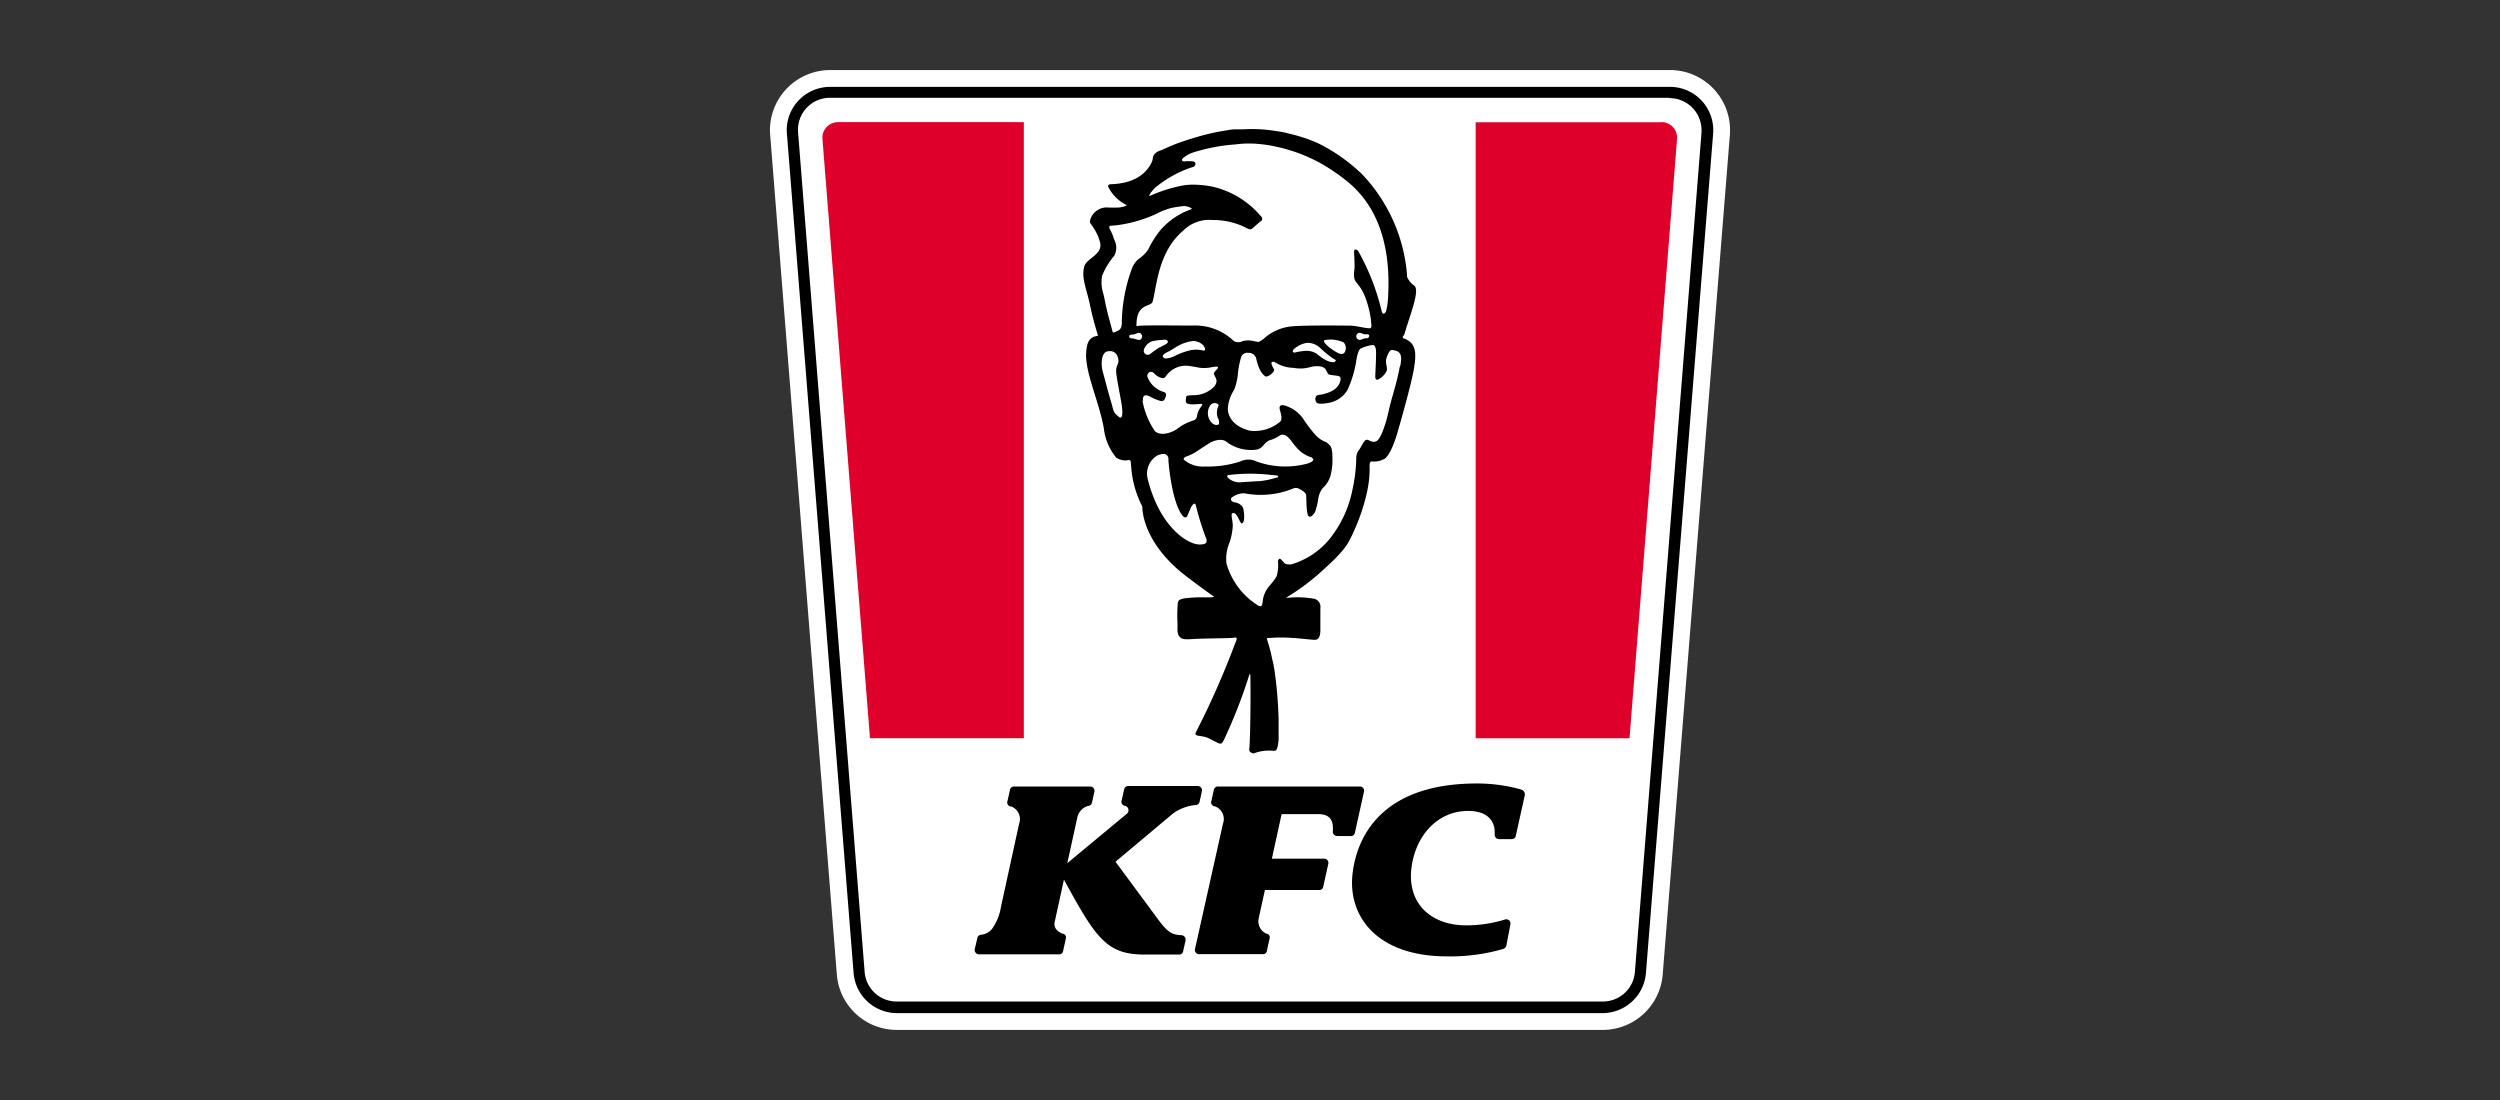 <svg xmlns="http://www.w3.org/2000/svg" xmlns:xlink="http://www.w3.org/1999/xlink" width="250" height="110" viewBox="0 0 250 110">
  <rect x="0" y="0" width="250" height="110" fill="#333333" stroke="none"/>
  <defs>
    <clipPath id="clip-path">
      <rect id="Rectangle_235" data-name="Rectangle 235" width="96.011" height="95.985" fill="none"/>
    </clipPath>
  </defs>
  <g id="kfc" transform="translate(1582 -7638)">
    <rect id="Rectangle_225" data-name="Rectangle 225" width="250" height="110" transform="translate(-1582 7638)" fill="#fff" opacity="0"/>
    <g id="Group_589" data-name="Group 589" transform="translate(-1505.006 7645.007)">
      <g id="Group_588" data-name="Group 588" clip-path="url(#clip-path)">
        <path id="Path_671" data-name="Path 671" d="M95.139,7.2,88.424,91.138a4.365,4.365,0,0,1-4.3,3.989H13.512a4.364,4.364,0,0,1-4.324-3.989L2.52,7.2a3.485,3.485,0,0,1-.02-.369A4.336,4.336,0,0,1,6.845,2.5h83.97a2.348,2.348,0,0,1,.376.013A4.336,4.336,0,0,1,95.139,7.2" transform="translate(-0.821 -0.821)" fill="#fff" fill-rule="evenodd"/>
        <path id="Path_672" data-name="Path 672" d="M12.691,95.984a6.009,6.009,0,0,1-6-5.526L.026,6.515A5.007,5.007,0,0,1,0,6.012,6.026,6.026,0,0,1,6.012,0H89.957a4.109,4.109,0,0,1,.585.022,6.014,6.014,0,0,1,5.448,6.5L89.276,90.451a6.02,6.02,0,0,1-5.963,5.533ZM6.017,3.359A2.665,2.665,0,0,0,3.357,6.018a1.831,1.831,0,0,0,.012.193L10.04,90.184A2.7,2.7,0,0,0,12.7,92.626H83.3a2.669,2.669,0,0,0,2.632-2.455L92.645,6.239a2.655,2.655,0,0,0-2.417-2.873.736.736,0,0,0-.148-.009H6.017Z" transform="translate(0 0)" fill="#fff"/>
        <path id="Path_673" data-name="Path 673" d="M91.84,7.753h-.114l.007.013H73.139v61.6H88.523l4.754-59.93A1.564,1.564,0,0,0,91.84,7.753m-63.906,0H9.368A1.56,1.56,0,0,0,7.81,9.312a.726.726,0,0,0,.007.12l4.754,59.93H27.955V7.766Z" transform="translate(-2.566 -2.547)" fill="#de002a" fill-rule="evenodd"/>
        <path id="Path_674" data-name="Path 674" d="M91.19,2.515a2.348,2.348,0,0,0-.376-.013H6.845A4.336,4.336,0,0,0,2.5,6.833a3.5,3.5,0,0,0,.02.369L9.188,91.138a4.364,4.364,0,0,0,4.324,3.989H84.119a4.365,4.365,0,0,0,4.3-3.989L95.139,7.2A4.335,4.335,0,0,0,91.19,2.515m2.787,4.566L87.316,91.017a3.205,3.205,0,0,1-3.2,2.948H13.492a3.205,3.205,0,0,1-3.2-2.948L3.635,7.048A3.2,3.2,0,0,1,6.576,3.6c.087-.007.168-.007.255-.007H90.767l.013.034a3.2,3.2,0,0,1,3.2,3.2c0,.087,0,.168-.007.255" transform="translate(-0.821 -0.821)" fill-rule="evenodd"/>
        <path id="Path_675" data-name="Path 675" d="M73.66,29.829l-.161-.087A.169.169,0,0,1,73.3,29.6a.162.162,0,0,1,.141-.188.442.442,0,0,1,.047-.2c.47-1.618,1.3-3.673,1.115-4.5a.5.5,0,0,0-.3-.363,2.357,2.357,0,0,1-.571-.765.406.406,0,0,1,0-.128,16.487,16.487,0,0,0-4.586-10.24l-.356-.322c-.336-.309-.685-.6-1.041-.866a16.974,16.974,0,0,0-2.968-1.847,15.391,15.391,0,0,0-2.753-.913l-.443-.114c-.336-.074-.671-.134-1.007-.175a14.269,14.269,0,0,0-3.163-.168h-.759a3.878,3.878,0,0,0-.88.094c-.53.074-1.095.181-1.45.262s-.92.208-1.578.4l-.812.248-.228.074-.886.3c-.45.175-.9.363-1.343.564l-.369.161c-.671.208-.786.577-.806.786a1.347,1.347,0,0,1-.1.383c-.933,1.981-3.122,2.176-4,2.216-.228,0-.43.04-.356.269a3.993,3.993,0,0,0,1.84,1.82c0,.094-.537.208-.671.235a11.2,11.2,0,0,1-1.343,0A1.721,1.721,0,0,0,42.033,17.9a.387.387,0,0,0,.054.349,6.593,6.593,0,0,1,.739,1.242,4.543,4.543,0,0,1,.148.457,1.145,1.145,0,0,1,0,.893c-.4.779-1.4,1.021-1.558,1.8-.215,1.1.168,1.82.584,3.639a30.9,30.9,0,0,0,.813,3.116c0,.04-.013.06-.04.067l-.3.067c-.584.228-.765.671-.833,1.585-.148,1.981,1.343,5.036,1.773,7.655a5.589,5.589,0,0,0,1.236,2.881,1.811,1.811,0,0,0,.671.255c.53.094.759-.242.792.289,0,.114.04.41.047.577a10.156,10.156,0,0,0,1.095,3.76c0,1.162.671,4.217,4.586,7.118q1.269.967,2.579,1.9l.013.013c0,.06-.6.04-.772.06a13.759,13.759,0,0,0-2.169.087c-.745.141-.671.316-.718.86a15.612,15.612,0,0,0,0,1.685c0,.577-.054.987.188,1.269s.4.322,1.424.255,3.68-.06,4.029-.128.349.067.114.584a83.466,83.466,0,0,1-3.9,8.837c-.3.537.53.282,1.236.624,1.276.611,1.229.786,1.565.141a51.444,51.444,0,0,0,2.485-6.352c.034-.175.114-.322.141-.06s.047,5.647-.107,7.386a.31.31,0,0,0,.081.255.7.7,0,0,0,.349.161,4.343,4.343,0,0,1,1.571-.289,3.855,3.855,0,0,1,.477.027l.168-.034a1.167,1.167,0,0,0,.087-.1,1.514,1.514,0,0,0,.107-.322,4.615,4.615,0,0,0,.094-.671V67.761c-.034-1.128-.107-2.243-.222-3.357-.054-.477-.114-.954-.181-1.424-.034-.235-.074-.463-.114-.671s-.081-.322-.128-.551-.094-.436-.148-.671c-.094-.376-.195-.739-.316-1.1a1.391,1.391,0,0,1-.047-.275c0-.081.114,0,.228-.04h.081a14.706,14.706,0,0,1,2.176,0c.269,0,1.645.141,2.014.175s.853.128.833-1.041V56.715a.837.837,0,0,0-.564-.947,9.245,9.245,0,0,0-2.686-.107c-.134,0-.168,0-.128-.04a22.673,22.673,0,0,0,3.257-2.39c1.786-1.6,2.639-2.451,3.183-3.613,0,0,1.954-3.794,1.86-7,0-.671.087-.591.49-.584a1.894,1.894,0,0,0,.833-.195c.826-.188,1.558-3.022,1.558-3.022s1.249-4.3,1.551-6.043c.269-1.565.2-2.478-.752-2.941M44.92,37.585,44.84,37.5c-.544-.363-.51-.833-.671-1.3-.3-.987-.6-2.176-.88-3.19C43.121,32.4,43.08,31,43.913,31a.788.788,0,0,1,.866.524c.3.873-.262.725-.121,1.759.1.732.242,1.45.47,2.686.107.571.3,1.954-.208,1.618m.289-9.468c0,.342-.074.712-.4.833a2.087,2.087,0,0,1-.436.181c-.047,0-.081-.027-.094-.087-.175-.671-.571-2.061-.739-2.948-.054-.282-.114-.564-.181-.839a3.645,3.645,0,0,1-.121-1.82,7.493,7.493,0,0,1,1.215-1.994,1.683,1.683,0,0,0,0-1.578,6.049,6.049,0,0,0-.477-1.135.287.287,0,0,1,0-.235l.06-.04.671-.054a13.54,13.54,0,0,0,4.083-1.2,4.093,4.093,0,0,1,.786-.342,4.849,4.849,0,0,1,.974-.262c.248-.04.544-.081.792-.107.376-.04.967.222.839.3a7.219,7.219,0,0,0-3.1,2.082,9.9,9.9,0,0,0-1.249,1.974,3.372,3.372,0,0,1-.873.873,2.343,2.343,0,0,0-.752,1.027,16.447,16.447,0,0,0-1.007,5.372m1.873,1.706a.375.375,0,0,1-.141.06l-.007-.013a2.462,2.462,0,0,1-.5-.128c-.181-.04-.342,0-.43-.1a.169.169,0,0,1,.06-.282,1.39,1.39,0,0,1,.336-.034c.248-.047.557-.336.786,0a.36.36,0,0,1-.107.5m-.4-1.336a.365.365,0,0,1,0-.121c0-2.243,1.444-1.746,1.612-2.33.416-1.45.517-4.949,3.055-7.091a3.671,3.671,0,0,1,2.968-1.068,7.35,7.35,0,0,1,3,.618c.477.235.718.4.907.255s.671-.6.9-.759.128-.41-.067-.571a8.957,8.957,0,0,0-4.747-2.874,10.06,10.06,0,0,0-1.672-.2,6.566,6.566,0,0,0-1.309.074,14.7,14.7,0,0,0-3.357,1.068c-.047-.054.134-.349.188-.43l.013.02a2.659,2.659,0,0,1,.671-.671,11.732,11.732,0,0,1,3.069-1.7c.248-.074.309-.107.47-.148s.369-.483-.047-.544a3.566,3.566,0,0,0-.846,0c-.235,0-.349-.121-.175-.3a2.761,2.761,0,0,1,1.027-.591,18.227,18.227,0,0,1,4.284-.812,9.924,9.924,0,0,1,2.276-.04,13.1,13.1,0,0,1,1.685.255,16.282,16.282,0,0,1,4.7,1.779,20.616,20.616,0,0,1,2.276,1.551c2.162,1.685,4.647,4.9,4.284,11.65a7.391,7.391,0,0,1-.188,1.43c-.054.195-.316.53-.45.087a23.04,23.04,0,0,0-2.33-6c-.181-.282-.463-.255-.436.04,0,.121.074,1.41.04,1.665-.215,1.659.3,1.014,1.048,2.793a10.367,10.367,0,0,1,.6,2.343c0,.175.04.383.047.577a.276.276,0,0,1-.121.262c-.51,0-1.4-.248-1.887-.262s-4.351-.054-5.782.054a4.834,4.834,0,0,0-3.022,1.289,3.623,3.623,0,0,1-.436.269.383.383,0,0,1-.175,0l-.342-.067a2.238,2.238,0,0,0-1.115,0,.933.933,0,0,1-.873,0,5.578,5.578,0,0,0-4.136-1.558c-1.591,0-3.68-.034-4.909,0a5.977,5.977,0,0,0-.705.06M69.893,29.6v.027c-.114.121-.215.047-.45.107s-.3.148-.477.134a.365.365,0,0,1-.316-.4.289.289,0,0,1,.06-.154c.222-.322.53-.04.786,0a1.4,1.4,0,0,1,.336,0c.121.047.141.161.06.282m-3.76,1.155a2.948,2.948,0,0,1-.665-.624c-.081-.141-.06-.255.148-.255a3.068,3.068,0,0,1,1.779.255.842.842,0,0,1,.134.913c-.141.316-.416.228-.571.208a5.084,5.084,0,0,1-.826-.5m.329,1.316V32.1a1.666,1.666,0,0,1-.826-.195,4.725,4.725,0,0,1-.907-.624,1.844,1.844,0,0,0-1.209-.309,5.183,5.183,0,0,0-.967.154c-.269.067-.289-.175-.208-.269a2.545,2.545,0,0,1,1.262-.671,1.342,1.342,0,0,1,.463,0,1.9,1.9,0,0,1,1.034.544,9.447,9.447,0,0,0,1.2.98c.148.094.49.188.154.363m-11.644,5.64.027.007a1,1,0,0,1,.087.524c0,.134-.49.309-.88-.275a1.4,1.4,0,0,1,0-1.558c.363-.443.92-.121.839.04a1.561,1.561,0,0,0-.074,1.262m-6.775-6.433a.4.4,0,0,1-.624-.43,1.325,1.325,0,0,1,.88-.86c.067,0,.322-.06.53-.087l.671-.054c.363,0,.4.275.154.423s-.416.222-.671.369v-.034c-.342.222-.671.47-.94.671m1.4,0a2.874,2.874,0,0,1,.443-.248c.222-.121.477-.275.732-.436a4.1,4.1,0,0,1,1.712-.611,1.476,1.476,0,0,1,.987.389c.262.289.336.618,0,.557a2.838,2.838,0,0,0-1.343,0,6.854,6.854,0,0,0-1.571.6,2.264,2.264,0,0,1-.839.2c-.114,0-.443-.181-.107-.457ZM48.164,35.61a4.387,4.387,0,0,0,.88.356.351.351,0,0,0,.457-.195c0-.007,0-.013.007-.013.074-.175.269-.524-.074-.671A2.494,2.494,0,0,1,47.781,33.6a.424.424,0,0,1,.195-.51.409.409,0,0,1,.457.121,1.562,1.562,0,0,0,.786.477.363.363,0,0,0,.376-.161,2.408,2.408,0,0,1,2.27-1.061c.564.074,1.088.195,1.283.208a3.807,3.807,0,0,0,.873-.04c.41-.081,1.027-.208.725.141s-.45.4-.235.705v.047a.718.718,0,0,1,0,.907v.034a2.9,2.9,0,0,1-2.229.933c-.591.04-.631,0-.671.356a1.039,1.039,0,0,0,0,.289c.034.168.148.242.557.269q.423,0,.846-.04c.134-.04.3.047.208.154l-.081.114a1.869,1.869,0,0,0-.416.94.545.545,0,0,1-.282.416,5.164,5.164,0,0,0-1.558.759c-.6.5-1.853.907-2.4.3a7.994,7.994,0,0,1-1.215-2.995l.06-.027c-.074-.322.067-.806.833-.316M52.9,50.329l.02-.007c-1.074,0-3.888-1.665-5.11-6.48a2.119,2.119,0,0,1,.947-2.417,2.052,2.052,0,0,1,.537-.148.486.486,0,0,1,.564.4.533.533,0,0,1,.007.148c0,.45.356,4.183,1.343,5.533.242.336.463.349.577.054s.269-.631.322-.765.4-.671.5-.228a29.221,29.221,0,0,0,.967,3.143c.363.772-.235.759-.671.772m.645-7.8.027-.007a2.931,2.931,0,0,1-2.155-.671c-.1-.128.067-.269.215-.316a5.382,5.382,0,0,0,1.162-.584c.242-.181.9-.591,1.236-.806.154-.1,1.061-.5,1.585-.128a4.062,4.062,0,0,0,2.887.839c.873-.054.853-.759,1.558-.98a3.1,3.1,0,0,0,.967-.477.661.661,0,0,1,.732.141c.356.336.483.591.893,1.061a3.219,3.219,0,0,0,1.377.967.424.424,0,0,1,.329.262c0,.06-.074.262-.671.423a8.5,8.5,0,0,1-5.009-.228,1.863,1.863,0,0,0-1.645,0,10.245,10.245,0,0,1-3.485.5M58.975,44c-.457,0-1.9.121-2.142.114a1.747,1.747,0,0,1-1.027-.463c-.067-.06-.134-.269.128-.275a17.718,17.718,0,0,1,4.217,0l.53.047c.074,0,.329.128,0,.242l.007-.027A9.365,9.365,0,0,1,58.975,44M73.056,32.441l-.047.074c-.383,2.014-.806,3.035-1.074,4.277s-.839,3.19-1.377,3.243c-.544.161-.766-.47-1.115,0-.208.275-.369.671-.557.88a1.416,1.416,0,0,0-.235.671,15.5,15.5,0,0,1-.349,3.089,11.449,11.449,0,0,1-2.317,5.1,7.833,7.833,0,0,1-3.646,2.485,1.074,1.074,0,0,1-.765,0c-.128-.06-.228-.215-.443-.43s-.309.114-.316.195a3.588,3.588,0,0,1-.134,1.484c-.537.947-1.048,1.027-1.343,2.2-.094.4,0,1-.5.725a7.308,7.308,0,0,1-3.169-4.2,4.206,4.206,0,0,1,.316-2.129A6.447,6.447,0,0,0,56.3,48.49c0-.671-.262-1.242,0-1.3.49-.107.712,1.155.933,1.021.4-.228.1-1.558.1-1.558a1.14,1.14,0,0,0-.853-.537c-.4-.094-.524-.389-.1-.6a1.86,1.86,0,0,1,1.115-.3,8.594,8.594,0,0,0,4.841-.483.627.627,0,0,1,.537,0c.175.081.671.342.745.584s0,1.189.148,1.907.671.067.786-.215a6.9,6.9,0,0,0,.282-1.155,2.378,2.378,0,0,1,.436-1.135,2.8,2.8,0,0,0,.792-1.229,6.2,6.2,0,0,0,.2-1.92c0-1.007-.208-1.115-.45-1.343s-.53-.175-1.142-.739a13.88,13.88,0,0,1-1.39-1.82,3.5,3.5,0,0,0-1.806-1.242c-.745-.181-.436.51-.4.671s.208.745-.04.954A3.95,3.95,0,0,1,58,38.948c-1.6-.416-2.162-1.343-2.2-2.182a3.936,3.936,0,0,1,.638-1.907,6.079,6.079,0,0,0,.389-1.753,8.671,8.671,0,0,1,.322-1.558.663.663,0,0,1,.712-.383.768.768,0,0,1,.792.611c.282,1.289.732,1.618.886,1.726s.45-.1.564-.181.41-.369.316-.53a1.856,1.856,0,0,1-.248-.537c-.054-.248.255-.215.316-.168a3.629,3.629,0,0,0,1.853.577c1.524.255,1.739-.309,2.787-.128a.785.785,0,0,1,.477.3c.067.134.195.443.322.5a5.828,5.828,0,0,0,.6.094c.222.04.618,0,.551.423-.168,1.095-1.437,1.4-2.014,1.5a.987.987,0,0,0-.4.1.586.586,0,0,0,0,.671c.107.154.584.168,1.236.04a2.715,2.715,0,0,0,1.86-1.269,10.835,10.835,0,0,0,.913-3.089c.06-.349.2-.94.4-1.061a4.2,4.2,0,0,1,1.209-.369c.148,0,.262.1.329.443s-.06,2.424-.06,2.733.168.329.262.289a1.876,1.876,0,0,0,.886-.893c.094-.316-.175-.779-.04-1.215.208-.671.416-.866.557-.853.866.081,1.048.463.839,1.571M85.142,74.852l.02-.013a16.244,16.244,0,0,0-4.465-.611c-9.6.007-12.033,5.426-12.429,9.105-.443,4.157,2.417,8.185,9.468,8.185a19.008,19.008,0,0,0,5.593-.739.48.48,0,0,0,.336-.376l.4-2.088a.462.462,0,0,0-.013-.215.419.419,0,0,0-.53-.269,13.18,13.18,0,0,1-3.888.584c-3.371,0-5.8-2.028-5.493-5.506.329-3.371,2.572-5.936,5.7-5.936,1.88,0,2.713.96,2.652,2.3v.094a.426.426,0,0,0,.423.423h1.276a.39.39,0,0,0,.41-.329l.893-4.029a.486.486,0,0,0-.349-.584M52.8,74.483H45.881a.405.405,0,0,0-.443.356l-.013.027-.235,1.054a.2.2,0,0,0-.02.067.275.275,0,0,0-.007.074.416.416,0,0,0,.342.4.43.43,0,0,1,.3.208.459.459,0,0,1-.154.631l-5.9,4.9,1.014-4.62a1.537,1.537,0,0,1,1.088-1.115h.06a.449.449,0,0,0,.309-.336l.242-1.095a.428.428,0,0,0-.4-.5h-7.6a.408.408,0,0,0-.45.363l-.248,1.108a.1.1,0,0,0-.013.04.409.409,0,0,0,.309.483h.074a1.34,1.34,0,0,1,.8,1.712l-1.813,8.3a5.161,5.161,0,0,1-.893,2.223,1.592,1.592,0,0,1-1.081.591.412.412,0,0,0-.4.363L30.5,90.78a.261.261,0,0,0-.013.1.441.441,0,0,0,.443.436h7.991a.384.384,0,0,0,.41-.329l.275-1.242a.051.051,0,0,1,.007-.027.377.377,0,0,0-.262-.457H39.3c-.4-.168-.954-.5-.812-1.175l.927-4.244c3.183,5.822,4.237,7.494,8.058,7.494h3.451a.384.384,0,0,0,.41-.322l.242-1.074a.327.327,0,0,0,.007-.081.44.44,0,0,0-.43-.463c-.866-.04-1.289-.235-2.149-1.343l-4.432-6,5.748-4.821a4.585,4.585,0,0,1,2.236-.846h.054a.407.407,0,0,0,.369-.329L53.213,75a.444.444,0,0,0,.007-.094.416.416,0,0,0-.416-.423m16.21.047H54.852a.408.408,0,0,0-.45.363L54.153,76c-.007.007-.007.02-.013.034a.4.4,0,0,0,.3.47h.047a.051.051,0,0,1,.034.013,1.344,1.344,0,0,1,.8,1.726l-2.8,12.543a.4.4,0,0,0-.013.094.42.42,0,0,0,.423.416H59.3a.384.384,0,0,0,.41-.329l.275-1.256a.367.367,0,0,0-.228-.45h-.06a1.344,1.344,0,0,1-.806-1.531c.02-.121.624-2.847.624-2.847h5.419a.39.39,0,0,0,.41-.329l.51-2.3a.413.413,0,0,0,.007-.087.42.42,0,0,0-.416-.423H60.21l.974-4.452h3.653c1.175,0,1.538.611,1.471,1.665v.054a.1.1,0,0,0-.007.047.431.431,0,0,0,.43.423l.027.007H68.1a.39.39,0,0,0,.41-.329l.913-4.123a.413.413,0,0,0,.007-.087.42.42,0,0,0-.416-.423" transform="translate(-10.016 -2.887)" fill-rule="evenodd"/>
      </g>
    </g>
  </g>
</svg>
